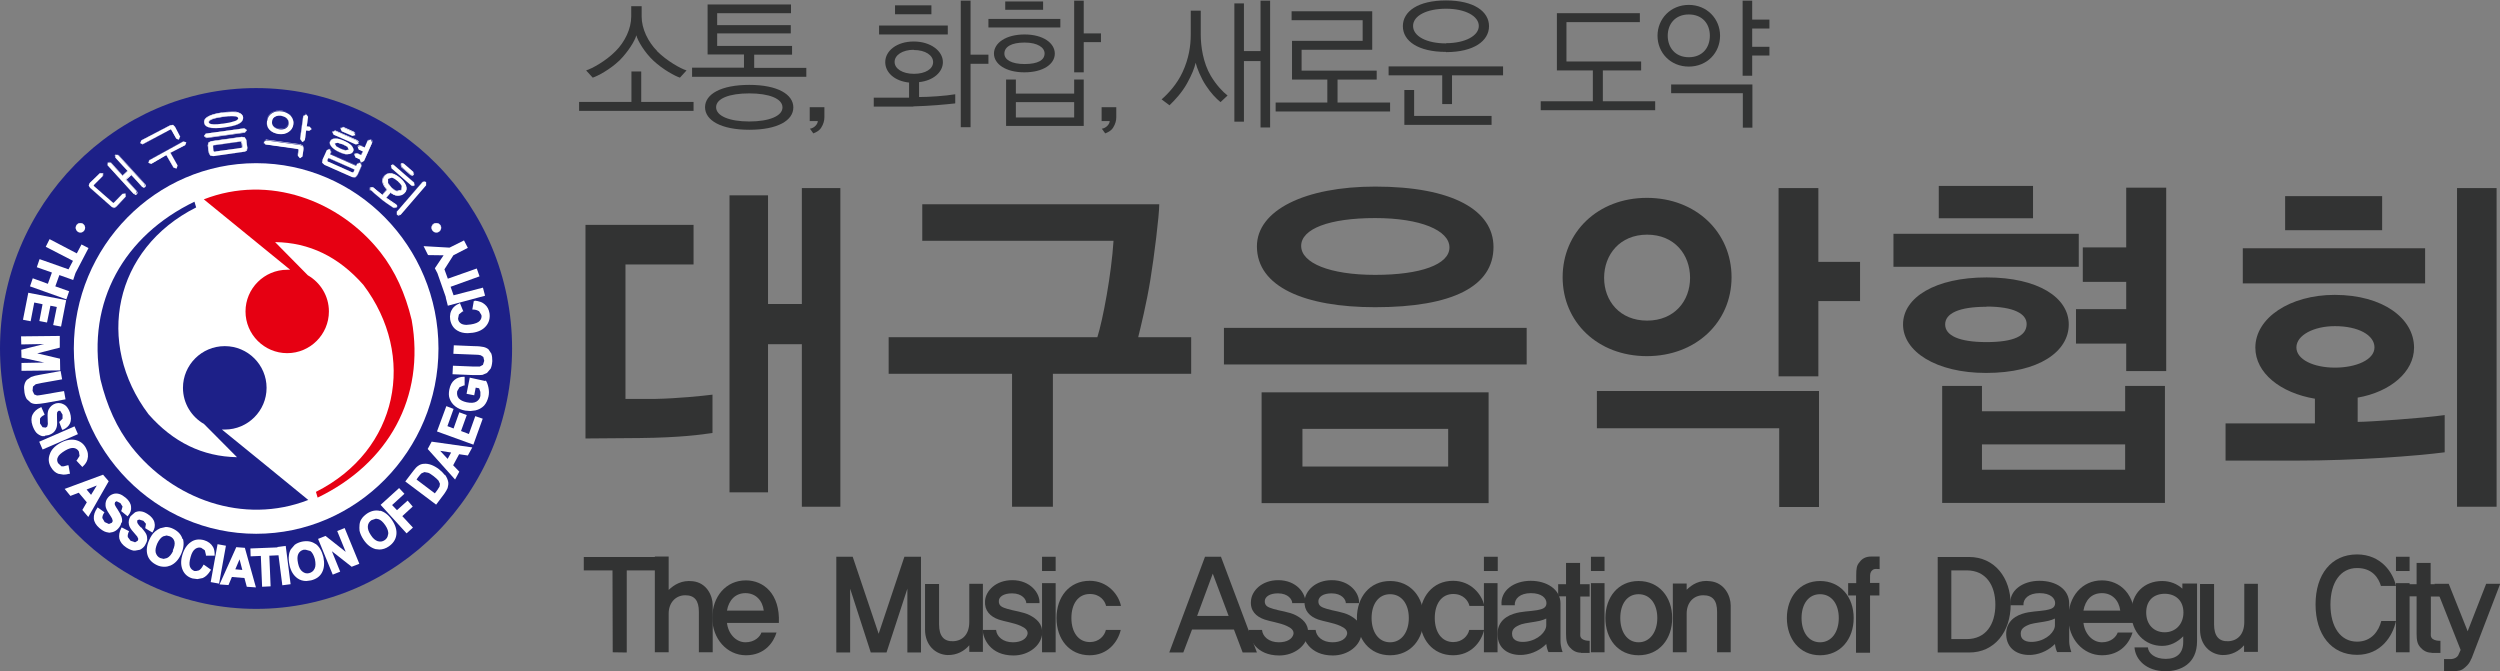 <?xml version="1.0" encoding="UTF-8"?><svg xmlns="http://www.w3.org/2000/svg" viewBox="0 0 117.51 31.55"><rect x="0" y="0" width="117.51" height="31.55" fill="#808080" stroke="none"/><defs><style>.d{fill:#fff;}.e{fill:#323333;}.f{fill:#e60012;}.g{fill:#1d2088;}</style></defs><g id="a"/><g id="b"><g id="c"><path class="g" d="M12.04,4.14c6.63,0,12.03,5.5,12.03,12.24s-5.41,12.24-12.03,12.24S0,23.12,0,16.38,5.41,4.14,12.04,4.14"/><path class="d" d="M8.62,6.65l-1.6,.88-.04,.13,.14,.04,.7-.41,.34,.59,.14,.04,.05-.14-.34-.6,.7-.36,.05-.13-.13-.04Zm-.14-.21l-.25-.48-.09-.09-.14,.02-1.36,.71-.05,.13,.13,.04,1.25-.66,.06-.03,.03,.04,.22,.39,.13,.06,.05-.14"/><path class="d" d="M11.49,7.13l.1-.06,.03-.13-.05-.38-.06-.1-.14-.02-1.43,.2-.13,.06-.03,.13,.05,.36,.06,.12,.14,.03,1.46-.21Zm-1.37,0h-.06l-.03-.06-.02-.18v-.05l.06-.02,1.22-.17h.06l.02,.05,.03,.17v.05l-.06,.03-1.2,.17Zm1.36-1.1l-1.81,.25-.08,.11,.12,.08,1.8-.25,.09-.11-.12-.08m-1.07-.73c-.27,.04-.48,.1-.62,.18-.15,.08-.21,.18-.19,.3,.02,.13,.13,.2,.33,.23,.16,.02,.37,.02,.63-.02,.29-.04,.51-.1,.65-.17,.16-.08,.23-.19,.22-.31-.02-.12-.12-.2-.32-.23-.16-.02-.4-.02-.7,.03m.79,.24c0,.06-.05,.11-.19,.15-.11,.04-.29,.08-.51,.11-.21,.03-.37,.04-.48,.03-.13,0-.2-.04-.21-.1,0-.05,.05-.1,.17-.15,.11-.04,.26-.07,.46-.1,.22-.03,.39-.04,.52-.03,.15,0,.22,.04,.23,.09"/><path class="d" d="M14.26,5.45l-.15,1.09,.1,.13,.12-.09,.06-.45,.14,.02,.12-.08-.09-.11-.14-.02,.06-.45-.09-.12-.13,.09m-.04,1.88l.05-.35-.03-.11-.13-.06-1.6-.22-.12,.08,.09,.11,1.48,.21,.07,.02v.06l-.03,.24,.1,.12,.13-.09m-1.68-1.67c-.02,.16,.01,.3,.11,.41,.1,.11,.24,.18,.43,.21,.17,.02,.32,0,.45-.08,.14-.08,.22-.2,.25-.36,.02-.16-.02-.29-.12-.41-.1-.11-.24-.18-.4-.21-.2-.03-.36,0-.48,.08-.13,.08-.21,.2-.23,.36m.67-.23c.11,.02,.2,.06,.26,.12,.07,.07,.09,.15,.08,.25-.01,.1-.06,.17-.15,.22-.08,.04-.18,.06-.29,.04-.11-.02-.2-.06-.26-.12-.07-.07-.1-.16-.08-.26,.01-.1,.06-.17,.15-.22,.08-.04,.18-.06,.29-.04"/><path class="d" d="M16.98,7.29l-.19-.08-.14,.05,.06,.13,.19,.09h0l.06,.14,.15-.05,.38-.86-.06-.15-.15,.05-.14,.32-.19-.08-.14,.05,.05,.13,.2,.09-.09,.19Zm-1.42-.14l-.06-.14-.14,.05-.2,.44-.02,.15,.11,.1,1.31,.58h.14l.1-.11,.19-.43-.06-.14-.15,.05-.04,.1-1.23-.55,.05-.11Zm1.16-.36l.14-.04-.06-.13-1.05-.47-.13,.05,.06,.13,1.04,.46Zm-.16-.4l.14-.04-.06-.13-.51-.23-.13,.05,.06,.13,.5,.22Zm-1.13,1.22l-.04-.04v-.06l.05-.09,1.23,.55-.04,.1-.03,.03h-.05l-1.11-.5Zm.09-.97c-.04,.09-.01,.18,.08,.28,.08,.08,.19,.16,.34,.22,.15,.07,.28,.11,.39,.11,.14,0,.22-.04,.27-.13,.04-.09,0-.19-.09-.29-.08-.08-.2-.15-.36-.22-.14-.07-.27-.1-.37-.1-.12,0-.21,.04-.25,.13m.56,.13c.1,.05,.18,.09,.23,.12l.07,.14-.15,.04c-.06-.01-.14-.04-.23-.08l-.2-.11-.08-.13,.14-.04,.22,.07"/><path class="d" d="M17.97,9.17l-.44-.37h-.12l.02,.14s.06,.04,.16,.14c.14,.12,.27,.23,.38,.32,.12,.09,.24,.18,.38,.27,.1,.07,.16,.1,.16,.1l.13-.03-.03-.11c-.07-.04-.17-.12-.31-.21-.1-.08-.16-.11-.16-.11l.22-.26c.12,.09,.22,.14,.33,.15,.13,.01,.24-.03,.33-.13,.08-.09,.1-.2,.05-.33-.04-.12-.13-.24-.27-.36-.14-.12-.27-.2-.4-.22-.13-.03-.24,0-.32,.1-.08,.1-.11,.21-.07,.34,.03,.1,.09,.21,.19,.31l-.23,.26Zm1.37-.45h.14l-.02-.14-.94-.82h-.14l.02,.15,.93,.81Zm-.03-.5h.14l-.02-.14-.45-.39h-.13l.02,.14,.44,.39Zm.55,.34l-1.2,1.38v.16h.17l1.2-1.39v-.16h-.17m-1.18-.05c.1,.09,.17,.17,.2,.24l-.02,.2-.2,.05c-.07-.02-.15-.07-.25-.16l-.17-.21v-.21l.18-.06c.07,.02,.16,.07,.26,.16"/><path class="d" d="M18.37,8.34l-.13,.06v.2l.16,.21c.1,.08,.18,.14,.25,.16l.2-.05,.02-.2c-.03-.07-.1-.15-.2-.23-.1-.09-.19-.14-.26-.15h-.04Zm.35,.65h-.08c-.07-.03-.15-.09-.25-.17l-.17-.22,.02-.21,.17-.06c.07,.02,.16,.07,.26,.16,.1,.09,.17,.17,.2,.24l-.02,.21-.13,.06Z"/><path class="d" d="M19.93,8.52l-.08,.04-1.2,1.38v.15h.17l1.2-1.39v-.15l-.08-.03Zm-1.19,1.62l-.08-.04v-.17l1.19-1.38h.16v.16l-1.18,1.38-.09,.05Z"/><path class="d" d="M18.9,7.66l-.06,.03,.02,.14,.44,.38h.14l.02-.06-.04-.07-.45-.39-.06-.03Zm.47,.6h0l-.08-.03-.44-.38-.02-.15h.14l.45,.39,.05,.08-.03,.06-.07,.04Z"/><path class="d" d="M18.45,7.73l-.07,.04-.03,.06,.04,.07,.93,.81h.14l.03-.07-.04-.07-.94-.82-.06-.03Zm.96,1.02l-.08-.03-.93-.81-.05-.08,.03-.07h.14l.94,.81,.04,.08-.03,.07-.07,.04Z"/><path class="d" d="M17.42,8.94s.03,.02,.16,.14c.14,.12,.27,.22,.38,.32,.12,.09,.25,.18,.38,.27,.1,.07,.15,.1,.15,.1h.06l.07-.03v-.06l-.03-.04-.16-.11-.15-.1c-.11-.08-.15-.11-.16-.11h0l.22-.27h0c.11,.09,.22,.14,.33,.15h.04c.11,0,.2-.04,.28-.13,.08-.09,.09-.2,.05-.33-.05-.12-.14-.24-.28-.36-.14-.12-.27-.19-.39-.22-.13-.02-.24,0-.32,.1-.08,.1-.11,.21-.07,.34,.03,.1,.09,.2,.19,.31h0l-.23,.27h0l-.44-.37h-.12v.14Zm1.15,.84h-.06s-.05-.05-.16-.11c-.13-.09-.26-.18-.38-.27-.11-.09-.24-.2-.38-.32l-.16-.13h0l-.02-.14h.13l.44,.35,.22-.26c-.1-.1-.16-.21-.19-.31-.04-.13-.02-.25,.07-.35,.08-.09,.19-.13,.33-.1,.12,.03,.26,.1,.4,.22,.14,.12,.23,.24,.28,.36,.05,.13,.03,.24-.05,.33-.09,.1-.2,.15-.33,.14-.1-.01-.21-.06-.33-.15l-.22,.25s.05,.03,.16,.11l.15,.1,.16,.11,.04,.05v.07l-.09,.05Z"/><path class="d" d="M15.82,6.7l-.09,.04,.08,.13,.2,.11,.23,.08,.15-.03-.07-.13s-.12-.07-.23-.12l-.22-.07h-.05Zm.48,.37h-.07l-.23-.09-.2-.11-.08-.14,.14-.04,.22,.07c.11,.05,.18,.09,.23,.12l.08,.14-.09,.05Z"/><path class="d" d="M15.75,6.52c-.11,0-.19,.04-.23,.13-.04,.09-.01,.18,.07,.27,.08,.09,.19,.16,.34,.22,.15,.07,.29,.1,.39,.11h.02c.12,0,.2-.04,.24-.13,.04-.09,.01-.18-.09-.28-.08-.07-.2-.15-.36-.22-.15-.07-.27-.1-.37-.1h-.02Zm.6,.74h-.02c-.11,0-.24-.04-.4-.11-.14-.06-.26-.14-.34-.23-.09-.1-.12-.19-.08-.28,.04-.09,.12-.13,.23-.13h.02c.1,0,.23,.04,.38,.1,.16,.07,.28,.14,.36,.22,.1,.1,.14,.2,.09,.29-.04,.09-.12,.13-.25,.13"/><path class="d" d="M15.44,7.43l-.04,.09v.05l.03,.04,1.11,.49h.05l.03-.03,.04-.1-1.23-.54Zm1.14,.68h-.04l-1.11-.5-.04-.04v-.06l.05-.09h0l1.24,.55h0l-.05,.1-.04,.04h-.01Z"/><path class="d" d="M16.08,5.98l-.07,.06,.06,.13,.5,.22,.13-.04v-.07l-.05-.05-.51-.23h-.05Zm.54,.41h-.06l-.5-.24-.06-.14,.13-.05,.51,.23,.06,.06v.08l-.09,.06Z"/><path class="d" d="M15.71,6.14l-.08,.06v.07l.06,.06,1.04,.46,.13-.04v-.07l-.06-.06-1.04-.46h-.05Zm1.07,.65h-.06l-1.03-.47-.07-.06v-.08l.14-.05,1.04,.46,.07,.06v.08l-.09,.06Z"/><path class="d" d="M15.44,7l-.08,.06-.19,.44-.02,.14,.11,.1,1.31,.58h.14l.1-.11,.19-.43-.06-.14h-.06l-.08,.05-.04,.1h0l-1.24-.55h0l.05-.11-.06-.13h-.06Zm1.22,1.34l-.08-.02-1.31-.58-.12-.1,.02-.15,.2-.44,.15-.05,.06,.14-.05,.1,1.23,.54,.04-.1,.15-.05,.06,.15-.19,.43-.1,.12h-.06Z"/><path class="d" d="M16.9,7.47l.06,.13,.14-.05,.38-.86v-.09l-.06-.06-.14,.05-.14,.32h0l-.19-.09h-.06l-.08,.04,.05,.13,.2,.09h0l-.09,.2h0l-.19-.09-.13,.04,.05,.13,.19,.08h0Zm.12,.17l-.06-.02-.06-.14-.19-.08-.06-.14,.14-.05,.19,.08,.08-.19-.19-.08-.06-.14,.14-.05,.19,.08,.14-.31,.15-.06,.07,.06v.09l-.39,.86-.09,.07Z"/><path class="d" d="M13.12,5.42l-.2,.05c-.08,.04-.13,.12-.15,.21-.01,.1,.01,.19,.08,.25,.06,.06,.14,.1,.26,.12h.08l.21-.04c.09-.05,.14-.12,.15-.21,.01-.1-.01-.18-.08-.25-.06-.07-.15-.11-.26-.12h-.09Zm.07,.64h-.08c-.11-.02-.2-.06-.26-.12-.07-.07-.1-.16-.08-.26,.01-.1,.06-.17,.15-.22,.08-.04,.18-.06,.29-.04,.11,.01,.2,.06,.27,.12,.07,.07,.09,.15,.08,.25-.01,.1-.06,.17-.15,.22l-.21,.05Z"/><path class="d" d="M13.11,5.21c-.13,0-.25,.03-.34,.09-.13,.08-.2,.2-.23,.36-.02,.16,.02,.29,.11,.4,.1,.11,.24,.18,.42,.2,.17,.02,.32,0,.45-.08,.14-.08,.22-.2,.25-.36,.02-.15-.02-.29-.12-.41-.1-.11-.24-.18-.4-.2h-.14Zm.09,1.07h-.12c-.19-.03-.33-.1-.43-.21-.1-.11-.13-.25-.11-.41,.02-.17,.1-.29,.23-.37,.1-.06,.21-.09,.34-.09h.14c.17,.03,.3,.1,.4,.22,.11,.12,.15,.26,.13,.41-.02,.16-.11,.28-.25,.37-.1,.06-.21,.09-.34,.09"/><path class="d" d="M12.48,6.58l-.09,.08v.07l.09,.03,1.48,.2,.07,.02v.06l-.03,.24,.1,.11,.12-.09,.05-.35-.03-.11-.12-.06-1.6-.22h-.02Zm1.64,.83h-.03l-.1-.12,.03-.24v-.05l-.07-.02-1.48-.2-.08-.04v-.08l.11-.08,1.6,.22,.13,.06,.03,.11-.05,.35-.1,.1Z"/><path class="d" d="M14.35,5.36l-.09,.09-.15,1.09,.09,.12,.12-.09,.06-.45,.14,.02h.03l.08-.08-.08-.11-.14-.02h0l.06-.46-.09-.12h-.03Zm-.12,1.31h-.03l-.1-.14,.15-1.09,.13-.09,.1,.12-.06,.45,.13,.02,.09,.12-.09,.09h-.03l-.13-.02-.06,.45-.1,.1Z"/><path class="d" d="M10.89,5.46c-.12,0-.25,.01-.43,.04-.2,.03-.35,.06-.46,.1-.12,.04-.18,.09-.17,.14,0,.06,.08,.09,.2,.1h.08c.1,0,.24,0,.41-.03,.22-.03,.39-.07,.51-.11,.13-.04,.19-.09,.18-.15,0-.05-.08-.08-.23-.09h-.09Zm-.78,.38h-.08c-.13-.01-.2-.05-.21-.11,0-.06,.05-.11,.17-.15,.11-.04,.27-.07,.46-.1,.17-.02,.31-.03,.43-.03h.09c.15,.01,.23,.04,.23,.1,0,.06-.05,.11-.19,.16-.12,.04-.29,.07-.51,.1-.17,.02-.31,.04-.41,.04"/><path class="d" d="M10.89,5.27c-.13,0-.29,.01-.48,.04-.27,.04-.48,.1-.62,.18-.14,.08-.21,.18-.19,.29,.02,.12,.13,.2,.33,.23h.21c.12,.01,.26,0,.42-.02,.29-.04,.51-.09,.65-.16,.16-.08,.23-.18,.21-.31-.02-.12-.12-.2-.32-.23h-.22Zm-.75,.75h-.21c-.21-.04-.32-.12-.34-.25-.02-.12,.05-.22,.19-.3,.14-.08,.35-.14,.62-.18,.19-.03,.35-.04,.48-.04h.22c.2,.05,.31,.13,.32,.25,.02,.13-.05,.23-.22,.32-.14,.07-.36,.13-.65,.17-.16,.02-.3,.03-.42,.03"/><path class="d" d="M11.51,6.04h-.02l-1.81,.25-.07,.03v.07l.08,.08h.02l1.79-.25,.09-.11-.09-.08Zm-1.82,.45l-.1-.09,.02-.08,.07-.04,1.81-.25h.02l.1,.09-.1,.12-1.79,.25h-.03Z"/><path class="d" d="M11.31,6.66h-.02l-1.22,.17-.05,.02v.05l.02,.17,.02,.05h.06l1.2-.16,.05-.02v-.05l-.02-.17-.02-.05h-.03Zm-1.2,.47h-.05l-.03-.07-.02-.17v-.05l.07-.02,1.22-.17h.06l.02,.06,.02,.17v.05l-.06,.03-1.2,.17h-.01Z"/><path class="d" d="M11.42,6.45h-.04l-1.43,.2-.13,.05-.03,.13,.05,.36,.06,.11,.14,.03,1.47-.2,.1-.05,.02-.12-.05-.38-.06-.1-.09-.02Zm-1.43,.89l-.11-.03-.07-.12-.05-.36,.04-.14,.13-.06,1.43-.2,.14,.02,.06,.11,.05,.38-.03,.13-.11,.06-1.46,.2h-.04Z"/><path class="d" d="M8.11,5.86l-.1,.03-1.36,.71-.04,.12,.13,.04,1.25-.65,.06-.03h0l.04,.04,.22,.39,.08,.07h.05l.05-.15-.25-.48-.09-.09h-.04Zm-1.43,.92l-.08-.06,.05-.13,1.36-.71,.14-.02,.09,.09,.25,.48-.05,.15h-.05l-.09-.06-.22-.39-.03-.04-.06,.02-1.25,.66-.06,.02Z"/><path class="d" d="M7.82,7.27l.34,.6,.08,.06,.06-.02,.05-.14-.34-.6h0l.7-.37,.04-.12-.13-.04-1.6,.88-.04,.12,.13,.03,.7-.41Zm.42,.66h0l-.09-.06-.34-.59-.7,.41-.14-.04,.04-.13,1.6-.88,.14,.04-.05,.14-.69,.36,.34,.59-.05,.15-.06,.02Z"/><polygon class="d" points="5.91 9.24 5.9 9.09 5.76 9.11 5.38 9.5 5.33 9.54 5.28 9.5 4.4 8.73 4.43 8.68 4.83 8.28 4.84 8.14 4.7 8.14 4.22 8.6 4.17 8.71 4.17 8.72 4.21 8.8 4.23 8.81 4.24 8.83 5.27 9.74 5.37 9.76 5.37 9.77 5.4 9.74 5.41 9.74 5.47 9.7 5.91 9.24"/><path class="d" d="M4.18,8.71h0l.03,.08,.02,.02h0v.02l1.04,.91,.09,.02h.02l.02-.02h.02l.05-.04,.44-.47v-.14l-.14,.02-.38,.39-.05,.03h0l-.05-.04-.88-.77h0l.03-.05,.41-.4,.04-.08-.03-.06h-.14l-.47,.46-.05,.11Zm1.16,1.06l-.06-.03-1.04-.91h0v-.02h-.02l-.04-.1h0l.05-.12,.47-.46h.15l.03,.06-.04,.09-.41,.4-.02,.04,.88,.77,.05,.04,.04-.03,.38-.39,.15-.02v.15l-.43,.47-.05,.04h-.02v.02h-.04l-.03,.02Z"/><polygon class="d" points="6.8 8.66 5.55 7.29 5.42 7.28 5.42 7.41 6 8.04 5.76 8.26 5.2 7.65 5.07 7.64 5.06 7.77 6.28 9.11 6.41 9.11 6.41 8.98 5.91 8.43 6.16 8.21 6.67 8.77 6.8 8.79 6.8 8.66"/><path class="d" d="M5.13,7.62l-.06,.02-.03,.05,.03,.07,1.22,1.34h.12l.03-.05-.03-.07-.5-.56h0l.25-.23h0l.51,.56h.12l.03-.04-.03-.07-1.25-1.37h-.12l-.03,.05,.03,.07,.58,.63h0l-.25,.23h0l-.56-.61-.07-.04Zm1.22,1.53l-.07-.04-1.22-1.34-.03-.08,.04-.06h.14l.56,.62,.24-.21-.58-.63-.03-.07,.04-.06h.13l1.26,1.38,.03,.08-.04,.06-.06,.03-.07-.04-.51-.56-.23,.21,.49,.55,.03,.08-.04,.07-.06,.03Z"/><path class="d" d="M3.78,10.49c.12,0,.22,.1,.22,.22s-.1,.22-.22,.22-.22-.1-.22-.22,.1-.22,.22-.22"/><path class="d" d="M3.78,10.5c-.11,0-.21,.09-.21,.21s.09,.21,.21,.21,.21-.09,.21-.21-.09-.21-.21-.21m0,.43c-.12,0-.22-.1-.22-.23s.1-.22,.22-.22,.22,.1,.22,.22-.1,.23-.22,.23"/><path class="d" d="M20.51,10.49c.12,0,.22,.1,.22,.22s-.1,.22-.22,.22-.22-.1-.22-.22,.1-.22,.22-.22"/><path class="d" d="M20.51,10.5c-.11,0-.21,.09-.21,.21s.09,.21,.21,.21,.21-.09,.21-.21-.09-.21-.21-.21m0,.43c-.12,0-.23-.1-.23-.23s.1-.22,.23-.22,.23,.1,.23,.22-.1,.23-.23,.23"/><path class="d" d="M12.04,7.67c4.72,0,8.57,3.91,8.57,8.71s-3.85,8.71-8.57,8.71S3.47,21.18,3.47,16.38,7.32,7.67,12.04,7.67"/><polygon class="d" points="3.25 13.69 2.6 13.46 2.79 12.93 3.44 13.16 3.55 12.83 4.16 11.66 3.83 11.49 3.61 11.91 2.33 11.24 2.15 11.6 3.43 12.26 3.22 12.66 1.86 12.18 1.73 12.56 2.44 12.81 2.25 13.34 1.54 13.08 1.41 13.46 3.12 14.07 3.25 13.69"/><polygon class="d" points="1.61 14.22 2 14.3 1.85 15.09 2.21 15.16 2.37 14.37 2.67 14.43 2.5 15.28 2.87 15.35 3.11 14.11 1.33 13.76 1.08 15.03 1.44 15.1 1.61 14.22"/><polygon class="d" points="2.82 16.86 1.75 16.61 2.81 16.34 2.81 15.79 .99 15.81 1 16.19 2.07 16.17 1 16.44 1.01 16.81 2.08 17.04 1.01 17.06 1.01 17.43 2.83 17.41 2.82 16.86"/><path class="d" d="M1.71,18.99c.09,0,.24-.02,.43-.05l.94-.17-.07-.39-.98,.17c-.13,.02-.23,.04-.29,.04l-.13-.05-.08-.17,.02-.2,.13-.11s.13-.03,.28-.06l.96-.17-.07-.39-.95,.17c-.19,.03-.34,.07-.44,.11l-.19,.13c-.06,.06-.1,.14-.12,.23-.03,.09-.02,.21,0,.37,.02,.13,.06,.23,.11,.31l.19,.17c.07,.04,.16,.06,.25,.06h.02Z"/><path class="d" d="M2.11,20.48l.18-.03c.11-.04,.2-.09,.26-.16,.06-.07,.1-.15,.12-.24,.02-.09,.02-.21,.01-.38-.01-.19,0-.27,.01-.3l.06-.06h.08l.11,.18v.19l-.13,.13-.03,.02,.14,.37h.04c.16-.07,.27-.17,.33-.3,.06-.13,.06-.3,0-.5-.04-.12-.1-.22-.16-.29-.07-.08-.16-.12-.25-.15-.09-.02-.19-.02-.28,.01-.14,.05-.24,.14-.31,.27-.05,.09-.06,.23-.05,.42,0,.14,.01,.23,.01,.27l-.03,.12-.07,.05-.15-.02-.12-.18v-.22c.03-.06,.09-.12,.19-.17l.03-.02-.16-.36-.03,.02c-.19,.08-.31,.2-.38,.34-.07,.14-.07,.32,0,.52,.05,.14,.11,.25,.18,.33,.08,.08,.17,.13,.27,.16h.13Z"/><rect class="d" x="1.85" y="20.38" width="1.81" height=".4" transform="translate(-7.98 2.81) rotate(-23.5)"/><path class="d" d="M3.29,22.27l-.07-.4h-.04l-.19,.05h-.1l-.16-.15c-.05-.09-.06-.19-.01-.28,.04-.1,.16-.2,.34-.31,.17-.1,.31-.14,.42-.12,.1,.02,.18,.07,.23,.17l.03,.2-.12,.19-.03,.03,.28,.3,.03-.03c.11-.1,.18-.21,.21-.32,.05-.18,.03-.36-.07-.54-.11-.21-.28-.33-.5-.38-.21-.04-.46,0-.72,.15-.25,.14-.41,.31-.48,.52-.08,.21-.06,.41,.05,.6,.09,.16,.21,.27,.35,.32l.24,.04c.08,0,.17-.01,.27-.04h.03Z"/><path class="d" d="M4.55,22.82l-.27,.44-.21-.25,.48-.19Zm.3-.51l-1.81,.67,.27,.33,.39-.15,.38,.45-.21,.36,.28,.33,.96-1.68-.26-.3Z"/><path class="d" d="M5.73,24.56c.02-.09,.01-.18-.02-.27-.03-.09-.09-.2-.18-.34-.11-.16-.14-.23-.14-.27l.02-.08,.07-.04h0l.18,.09,.1,.16-.05,.18-.02,.03,.31,.25,.02-.03c.11-.13,.16-.27,.14-.42-.01-.15-.1-.3-.26-.43-.1-.08-.19-.14-.29-.17-.1-.03-.2-.03-.29,0-.09,.03-.17,.08-.23,.15-.1,.11-.14,.24-.13,.39,0,.1,.06,.23,.17,.39,.08,.12,.12,.19,.14,.23l.03,.11-.04,.08-.14,.06-.2-.09-.11-.19c0-.07,.02-.15,.08-.24l.02-.03-.32-.23-.02,.03c-.12,.17-.17,.33-.16,.49,.01,.16,.1,.31,.26,.45,.11,.09,.21,.16,.32,.19l.15,.03,.16-.03c.1-.03,.19-.09,.26-.17,.08-.09,.13-.18,.14-.27"/><path class="d" d="M6.62,24.79c-.13-.14-.17-.21-.17-.25v-.08l.09-.04,.2,.06,.12,.14-.03,.18v.03l.33,.2,.02-.03c.09-.14,.12-.29,.08-.44-.03-.14-.14-.28-.31-.39-.11-.07-.21-.12-.31-.13-.1-.02-.2,0-.29,.04l-.21,.18c-.08,.12-.11,.26-.08,.4,.02,.1,.09,.22,.22,.36,.09,.1,.15,.17,.17,.2l.05,.11-.02,.08-.13,.08-.21-.07-.13-.17c-.02-.07,0-.15,.04-.25l.02-.03-.35-.18-.02,.03c-.09,.18-.12,.35-.09,.5,.04,.15,.14,.29,.32,.41,.12,.08,.24,.13,.34,.15h.09l.22-.04c.1-.05,.18-.12,.23-.2,.06-.1,.1-.19,.11-.28,0-.09-.01-.18-.05-.26-.04-.08-.12-.18-.23-.31"/><path class="d" d="M8.14,25.89c-.08,.17-.18,.29-.29,.34l-.16,.04-.16-.04c-.11-.05-.17-.13-.21-.25-.03-.12,0-.26,.07-.43,.08-.17,.18-.29,.28-.34l.16-.04,.16,.04c.11,.05,.18,.13,.21,.24,.03,.11,0,.26-.08,.43m.46-.54c-.06-.21-.21-.37-.43-.48-.12-.06-.24-.09-.36-.09h0l-.26,.06c-.09,.04-.17,.09-.25,.16-.1,.09-.19,.22-.26,.38-.12,.26-.15,.5-.09,.71,.06,.21,.21,.37,.44,.48,.12,.06,.24,.08,.36,.08,.1,0,.19-.02,.29-.06,.2-.09,.37-.26,.49-.53,.12-.26,.15-.51,.09-.72"/><path class="d" d="M9.56,26.55l-.02,.04c-.06,.11-.12,.18-.19,.22l-.13,.03h-.08c-.1-.04-.17-.1-.21-.2-.04-.1-.03-.25,.03-.46,.05-.19,.13-.32,.22-.38,.09-.06,.18-.08,.28-.05l.17,.12,.05,.21v.04h.41v-.03c0-.15-.02-.28-.07-.37-.09-.16-.23-.27-.43-.33-.23-.06-.44-.04-.62,.09-.18,.12-.32,.33-.4,.61-.08,.27-.07,.51,.02,.71,.09,.2,.25,.33,.46,.39l.23,.03,.25-.05c.14-.06,.26-.18,.37-.36l.02-.03-.34-.24Z"/><rect class="d" x="9.35" y="26.31" width="1.81" height=".4" transform="translate(-17.65 31.88) rotate(-79.75)"/><path class="d" d="M11.39,26.79l-.33-.03,.2-.47,.13,.5Zm-.28-1.08l-.79,1.76,.42,.03,.16-.38,.59,.05,.11,.41,.43,.03-.52-1.86-.39-.03Z"/><polygon class="d" points="13.04 25.71 13.04 25.73 11.77 25.78 11.78 26.15 12.26 26.13 12.32 27.58 12.72 27.56 12.66 26.12 13.09 26.1 13.27 27.51 13.66 27.46 13.43 25.66 13.04 25.71"/><path class="d" d="M14.78,26.74c-.05,.11-.14,.17-.25,.2-.12,.03-.22,0-.31-.07-.1-.07-.17-.2-.21-.39-.04-.19-.04-.33,.01-.44,.05-.1,.13-.17,.25-.2h.1l.22,.06c.09,.07,.16,.2,.21,.38,.04,.19,.04,.34-.01,.44m.04-1.15c-.18-.13-.4-.16-.64-.11-.13,.03-.25,.08-.34,.15l-.18,.21c-.05,.09-.08,.18-.09,.28-.02,.13-.01,.29,.03,.47,.06,.28,.19,.48,.37,.61,.12,.09,.27,.13,.42,.13l.22-.03c.24-.06,.42-.18,.52-.38,.1-.19,.12-.43,.06-.72-.07-.28-.19-.49-.37-.62"/><polygon class="d" points="15.85 24.96 16.25 25.94 15.3 25.19 14.95 25.33 15.64 27.01 15.99 26.87 15.6 25.91 16.53 26.64 16.89 26.5 16.2 24.82 15.85 24.96"/><path class="d" d="M18.24,25.12c-.01,.12-.07,.21-.16,.27-.1,.07-.2,.08-.32,.05-.12-.04-.23-.13-.33-.29-.11-.16-.15-.3-.14-.42,.01-.12,.07-.21,.17-.28l.21-.07,.11,.02c.11,.03,.22,.13,.33,.29,.11,.16,.15,.3,.14,.42m-.37-1.09c-.22-.06-.43-.01-.63,.12-.11,.08-.2,.16-.26,.26-.05,.07-.08,.16-.09,.26-.01,.1-.01,.2,0,.29,.03,.13,.09,.27,.19,.42,.16,.24,.35,.38,.56,.44l.18,.02c.15,0,.31-.05,.45-.15,.2-.14,.32-.32,.35-.54,.03-.22-.04-.45-.2-.69-.16-.24-.35-.39-.57-.45"/><polygon class="d" points="19.4 23.81 19.16 23.53 18.66 23.98 18.43 23.74 19.01 23.21 18.76 22.94 17.89 23.73 19.11 25.07 19.41 24.8 18.91 24.26 19.4 23.81"/><path class="d" d="M19.58,22.54l.06-.09c.08-.1,.13-.17,.17-.2l.14-.06,.17,.03c.07,.02,.15,.08,.26,.16,.1,.08,.18,.15,.23,.21l.07,.15-.02,.13-.1,.16-.12,.16-.86-.65Zm1.33-.21c-.07-.09-.16-.18-.27-.27-.13-.1-.26-.17-.37-.21-.11-.04-.23-.06-.33-.05-.11,0-.21,.04-.29,.1-.06,.04-.14,.12-.22,.23l-.38,.5,1.45,1.09,.39-.52c.07-.1,.12-.19,.15-.26,.03-.1,.04-.2,.03-.28-.02-.11-.07-.23-.15-.34"/><path class="d" d="M21.2,21.28l-.16,.29-.35-.38,.51,.08Zm-1.1-.18l1.29,1.44,.2-.37-.29-.3,.28-.52,.41,.06,.21-.38-1.91-.27-.19,.35Z"/><polygon class="d" points="22.04 20.4 21.67 20.26 21.94 19.51 21.59 19.38 21.32 20.14 21.03 20.03 21.32 19.22 20.98 19.09 20.54 20.28 22.25 20.9 22.69 19.68 22.34 19.56 22.04 20.4"/><path class="d" d="M22.81,17.91h0l-.73-.16-.15,.76,.36,.07,.07-.36,.16,.03,.06,.17v.19c-.02,.12-.09,.21-.19,.27s-.26,.07-.45,.03c-.18-.04-.3-.1-.38-.19-.07-.09-.09-.2-.07-.33l.11-.19,.2-.08h.04v-.41h-.04c-.17,0-.32,.05-.44,.15-.12,.1-.2,.25-.24,.45-.03,.16-.03,.3,.01,.41,.05,.15,.14,.28,.27,.38,.13,.1,.29,.17,.47,.2l.24,.02,.24-.03c.16-.04,.29-.11,.4-.22,.1-.11,.17-.26,.21-.43,.03-.13,.03-.27,0-.42-.03-.14-.07-.26-.13-.34"/><path class="d" d="M23.1,16.63l-.14-.21c-.06-.05-.14-.09-.23-.11-.09-.02-.24-.04-.45-.04l-.95-.04-.02,.4,1,.04c.13,0,.23,.01,.29,.03l.12,.08,.04,.18-.06,.19-.15,.08s-.14,0-.28,0l-.98-.04-.02,.4,.96,.04h.16c.12,0,.22,0,.29-.01l.21-.09,.17-.2c.04-.08,.07-.2,.08-.36,0-.13-.01-.24-.04-.33"/><path class="d" d="M22.31,14.15h-.04l-.07,.4h.04c.12,0,.21,.04,.28,.08l.11,.18c.02,.1-.01,.19-.08,.27-.07,.08-.22,.14-.42,.17l-.2,.02c-.1,0-.18-.02-.24-.05-.09-.05-.15-.13-.16-.24l.04-.2,.17-.14h.04l-.16-.39-.04,.02c-.14,.06-.24,.14-.3,.22-.11,.15-.15,.33-.12,.53,.04,.23,.15,.41,.34,.52,.13,.08,.29,.12,.48,.12l.24-.02c.28-.04,.49-.15,.63-.32,.14-.17,.19-.37,.16-.59-.03-.18-.1-.32-.22-.42-.11-.1-.27-.16-.48-.18"/><polygon class="d" points="20.85 12 20.44 12.61 20.56 12.84 20.96 13.98 20.95 13.98 21.05 14.37 22.8 13.9 22.7 13.52 21.32 13.88 21.18 13.48 22.54 12.99 22.41 12.62 21.05 13.1 20.89 12.66 21.31 12 21.99 11.65 21.81 11.3 21.13 11.64 19.91 11.57 20.12 11.99 20.85 12"/><path class="g" d="M10.57,16.27c1.08,0,1.96,.88,1.96,1.96s-.88,1.96-1.96,1.96h-.14c1.35,1.1,2.71,2.2,4.06,3.31-3.05,1.19-6.38-.04-8.31-2.5-.68-.87-1.16-1.92-1.46-3.17-.65-3.65,1.11-6.75,4.42-8.35,.03,.09,.05,.18,.08,.27-3.88,1.95-4.75,6.39-2.24,9.72,1.16,1.32,2.54,1.99,4.16,2.02-.52-.52-1.03-1.04-1.55-1.56-.59-.34-.99-.97-.99-1.7,0-1.08,.88-1.96,1.96-1.96"/><path class="f" d="M13.5,16.6c-1.08,0-1.96-.88-1.96-1.96s.88-1.96,1.96-1.96h.14c-1.35-1.1-2.71-2.21-4.06-3.31,3.05-1.19,6.38,.04,8.31,2.5,.68,.87,1.16,1.92,1.46,3.17,.65,3.65-1.1,6.75-4.42,8.35-.03-.09-.05-.18-.08-.27,3.88-1.95,4.75-6.39,2.23-9.73-1.16-1.32-2.54-1.99-4.15-2.01,.51,.52,1.03,1.04,1.54,1.56,.59,.34,.99,.97,.99,1.7,0,1.08-.88,1.96-1.96,1.96"/><path class="e" d="M30.88,2.4c.47,.47,1.12,.83,1.39,.91l-.31,.34c-.22-.07-.79-.37-1.26-.81-.4-.38-.72-.91-.79-1.18-.07,.27-.4,.79-.79,1.18-.46,.44-1.04,.74-1.26,.81l-.31-.34c.26-.08,.92-.43,1.39-.91,.43-.43,.73-1.05,.73-1.62V.29h.49v.49c0,.57,.3,1.19,.73,1.62m-3.67,2.81v-.42h2.46v-1.43h.46v1.43h2.46v.42h-5.38Z"/><path class="e" d="M35.22,4.39c-.94,0-1.56,.24-1.56,.65s.62,.67,1.56,.67,1.56-.26,1.56-.66c0-.42-.64-.66-1.56-.66m2.07,.66c0,.61-.73,1.05-2.07,1.05s-2.08-.45-2.08-1.06,.74-1.05,2.08-1.05,2.07,.45,2.07,1.06m-4.76-1.45v-.42h2.44v-.62h-1.71V.21h3.92v.41h-3.47v.56h3.46v.39h-3.46v.59h3.52v.41h-1.78v.62h2.45v.42h-5.38Z"/><path class="e" d="M38.75,5.51c0,.15-.04,.32-.15,.49-.1,.16-.25,.22-.37,.27l-.16-.22c.21-.03,.37-.22,.37-.36h-.38v-.65h.69v.47Z"/><path class="e" d="M45.62,2.57h.84v.43h-.84v2.98h-.46V.03h.46V2.57ZM42.07,.25h1.71v.42h-1.71V.25Zm.88,2.09c-.53,0-.9,.25-.9,.57s.37,.56,.91,.56,.9-.23,.9-.55-.36-.57-.91-.57m-1.63-1.15h3.23v.42h-3.23v-.42Zm1.61,3.81h-1.86v-.42h1.66v-.71c-.68-.07-1.12-.47-1.12-.96,0-.53,.54-.97,1.34-.97s1.37,.45,1.37,.97c0,.47-.45,.87-1.12,.94v.7c.46,0,1.23-.05,1.7-.13v.43c-.46,.05-1.18,.12-1.97,.14"/><path class="e" d="M50.94,1.98v1.42h-.45V.03h.45V1.57h.81v.41h-.81Zm-.45,2.82h-2.74v.72h2.74v-.72Zm-3.2,1.12V3.74h.46v.66h2.74v-.66h.45v2.18h-3.65Zm-.04-5.85h1.78V.46h-1.78V.07Zm.91,2.94c.62,0,.94-.18,.94-.5,0-.27-.32-.51-.94-.51s-.95,.2-.95,.52c0,.29,.34,.49,.95,.49m-1.44-.49c0-.5,.56-.9,1.44-.9s1.42,.41,1.42,.9-.54,.88-1.43,.88-1.43-.4-1.43-.88m-.26-1.63h3.38v.4h-3.38v-.4Z"/><path class="e" d="M52.47,5.51c0,.15-.04,.32-.15,.49-.1,.16-.25,.22-.37,.27l-.16-.22c.21-.03,.37-.22,.37-.36h-.38v-.65h.69v.47Z"/><path class="e" d="M59.25,5.99V2.87h-.78v2.85h-.45V.16h.45V2.4h.78V.03h.45V5.99h-.45Zm-1.88-1.19c-.21-.17-.45-.42-.68-.77-.25-.37-.43-.84-.49-1.08-.05,.23-.17,.55-.41,.98-.23,.41-.54,.75-.82,1.02l-.37-.28c.29-.25,.72-.7,.99-1.29,.29-.63,.38-1.22,.38-1.76V.5h.47V1.62c0,.56,.11,1.33,.47,1.94,.26,.44,.58,.77,.79,.93l-.32,.3Z"/><polygon class="e" points="59.96 5.24 59.96 4.82 62.39 4.82 62.39 3.74 60.73 3.74 60.73 1.92 64.05 1.92 64.05 .95 60.71 .95 60.71 .53 64.5 .53 64.5 2.34 61.18 2.34 61.18 3.32 64.71 3.32 64.71 3.74 62.87 3.74 62.87 4.82 65.34 4.82 65.34 5.24 59.96 5.24"/><path class="e" d="M67.97,2.03c.9,0,1.54-.35,1.54-.81s-.63-.81-1.54-.81-1.55,.33-1.55,.81,.63,.82,1.55,.82m-1.96,3.83v-1.64h.46v1.22h3.64v.42h-4.09Zm1.96-3.43c-1.31,0-2.03-.51-2.03-1.21s.72-1.21,2.03-1.21,2.02,.52,2.02,1.21-.71,1.22-2.02,1.22m.28,1.09v1.35h-.46v-1.35h-2.52v-.42h5.38v.42h-2.4Z"/><polygon class="e" points="72.42 5.18 72.42 4.76 74.87 4.76 74.87 3.31 73.18 3.31 73.18 .62 77.08 .62 77.08 1.04 73.63 1.04 73.63 2.89 77.14 2.89 77.14 3.31 75.34 3.31 75.34 4.76 77.8 4.76 77.8 5.18 72.42 5.18"/><path class="e" d="M82.36,2.62v.94h-.45V.03h.45V.92h.81v.42h-.81v.86h.81v.41h-.81Zm-.44,3.37v-1.61h-3.37v-.41h3.82v2.03h-.45Zm-2.54-5.31c-.64,0-.99,.45-.99,1s.35,1.01,.99,1.01,.99-.45,.99-1.01-.35-1-.99-1m0,2.45c-.86,0-1.47-.65-1.47-1.45s.62-1.45,1.47-1.45,1.47,.65,1.47,1.45-.61,1.45-1.47,1.45"/><path class="e" d="M37.69,23.82v-7.64h-1.59v6.96h-1.81V9.18h1.81v5.11h1.59v-5.45h1.81v14.98h-1.81Zm-7.65-3.23l-2.52,.02V10.57h5.08v1.86h-3.2v6.32h1.42c1.02-.02,2.2-.14,2.67-.2v1.8c-.45,.07-1.47,.22-3.44,.24"/><path class="e" d="M49.49,17.57v6.25h-1.92v-6.25h-5.8v-1.72h9.81c.26-.82,.66-2.95,.76-4.53h-8.99v-1.72h11.14c0,.51-.24,2.47-.42,3.56-.18,1.11-.45,2.2-.57,2.69h2.49v1.72h-6.5Z"/><path class="e" d="M68.07,20.16h-6.85v1.77h6.85v-1.77Zm-3.43-9.91c-2.17,0-3.48,.51-3.48,1.31s1.34,1.36,3.48,1.36,3.49-.49,3.49-1.29-1.36-1.38-3.49-1.38m-5.34,8.19h10.67v5.21h-10.67v-5.21Zm5.34-4c-3.3,0-5.56-.95-5.56-2.86,0-1.7,2.26-2.81,5.56-2.81,3.65,0,5.56,1.12,5.56,2.84,0,1.84-1.91,2.83-5.56,2.83m-7.11,.97h14.23v1.72h-14.23v-1.72Z"/><path class="e" d="M85.47,14.15v3.54h-1.87V8.84h1.87v3.47h1.96v1.84h-1.96Zm-8.05-3.12c-1.28,0-2.02,.94-2.02,2.03s.74,2.01,2.02,2.01,2.02-.92,2.02-2.01-.73-2.03-2.02-2.03m6.21,12.79v-3.69h-8.57v-1.75h10.44v5.45h-1.87Zm-6.22-7.08c-2.31,0-3.96-1.6-3.96-3.71s1.65-3.73,3.96-3.73,3.98,1.62,3.98,3.73-1.67,3.71-3.98,3.71"/><path class="e" d="M99.94,17.45v-1.3h-2.36v-1.62h2.36v-1.28h-2.04v-1.62h2.04v-2.81h1.88v8.62h-1.88Zm-.05,3.44h-6.73v1.19h6.73v-1.19Zm-6.52-6.47c-1.29,0-1.94,.31-1.94,.83s.65,.83,1.94,.83,1.89-.29,1.89-.85c0-.48-.6-.82-1.89-.82m-2.08,9.23v-5.5h1.87v1.19h6.73v-1.19h1.87v5.5h-10.47Zm-.16-14.9h4.43v1.52h-4.43v-1.52Zm2.22,8.79c-2.35,0-3.9-1.01-3.9-2.28s1.52-2.21,3.93-2.21,3.86,.94,3.86,2.21-1.39,2.28-3.89,2.28m-4.35-6.54h8.71v1.55h-8.71v-1.55Z"/><path class="e" d="M115.49,8.84h1.86v14.98h-1.86V8.84Zm-5.74,6.49c-1,0-1.81,.43-1.81,1s.81,.95,1.81,.95,1.86-.37,1.86-.95-.76-1-1.86-1m-2.34-6.11h4.56v1.6h-4.56v-1.6Zm-1.99,2.45h8.57v1.65h-8.57v-1.65Zm2.5,9.98h-3.31v-1.75h4.2v-1.16c-1.62-.27-2.8-1.21-2.8-2.4,0-1.4,1.63-2.48,3.73-2.48,2.27,0,3.73,1.11,3.73,2.48,0,1.14-1.11,2.08-2.65,2.35v1.14c.52,0,3.02-.17,4.09-.32v1.75c-1.32,.17-4.12,.39-7,.39"/><polygon class="e" points="29.46 26.81 29.46 30.67 28.8 30.66 28.79 26.81 27.44 26.81 27.44 26.18 30.82 26.18 30.82 26.81 29.46 26.81"/><path class="e" d="M32.85,30.67v-1.91c0-.54-.21-.78-.64-.78-.46,0-.78,.36-.78,.86v1.82h-.65v-4.5h.65v1.57c.26-.25,.62-.47,1.13-.41,.66,.07,.94,.68,.94,1.13v2.21h-.64Z"/><path class="e" d="M35.9,28.7c-.06-.48-.38-.82-.86-.82-.46,0-.78,.31-.87,.82h1.73Zm-1.73,.57c.05,.5,.41,.92,.87,.92,.44,0,.69-.27,.75-.46h.71c-.14,.46-.55,1.07-1.44,1.07s-1.58-.78-1.58-1.76,.63-1.76,1.58-1.76c.83,0,1.61,.63,1.55,2h-2.43Z"/><polygon class="e" points="42.65 30.67 42.65 27.67 41.67 30.67 40.93 30.67 39.96 27.67 39.96 30.67 39.31 30.67 39.31 26.17 40.08 26.17 41.3 29.79 42.51 26.17 43.29 26.17 43.29 30.67 42.65 30.67"/><path class="e" d="M45.56,30.65v-.32c-.23,.27-.58,.47-1.02,.46-.57-.02-1.06-.46-1.06-1.2v-2.14h.66v1.9c0,.55,.23,.81,.67,.79,.45-.02,.75-.34,.75-.9v-1.8h.64v3.2h-.64Z"/><path class="e" d="M48.99,29.76c-.04,.58-.63,1.05-1.35,1.05-1.1,0-1.43-.79-1.45-1.2h.63c.03,.31,.32,.58,.79,.58,.39,0,.64-.16,.69-.39,.02-.17-.1-.28-.32-.38-.33-.15-.79-.21-1.04-.3-.4-.14-.67-.42-.64-.87,.03-.48,.51-.98,1.28-.98,.85,0,1.31,.61,1.28,1.08h-.62c0-.17-.19-.46-.67-.46-.41,0-.62,.17-.62,.36-.01,.24,.17,.3,.4,.37,.28,.09,.76,.14,1.06,.3,.3,.16,.6,.4,.57,.82"/><path class="e" d="M48.98,27.41h.64v3.25h-.64v-3.25Zm0-1.24h.64v.67h-.64v-.67Z"/><path class="e" d="M51.99,28.48c-.05-.23-.28-.56-.76-.56-.55,0-.87,.46-.87,1.13s.33,1.13,.87,1.13c.42,0,.69-.29,.75-.57h.7c-.14,.58-.62,1.19-1.46,1.19-.96,0-1.56-.76-1.56-1.75s.6-1.75,1.56-1.75c.84,0,1.36,.64,1.47,1.18h-.7Z"/><path class="e" d="M57.01,26.95l-.74,2h1.48l-.75-2Zm1.4,3.72l-.41-1.08h-1.97l-.41,1.08h-.66l1.68-4.5h.75l1.69,4.5h-.66Z"/><path class="e" d="M61.48,29.76c-.04,.58-.63,1.05-1.35,1.05-1.1,0-1.43-.79-1.44-1.2h.63c.03,.31,.32,.58,.79,.58,.39,0,.64-.16,.69-.39,.02-.17-.1-.28-.32-.38-.33-.15-.79-.21-1.04-.3-.41-.14-.68-.42-.64-.87,.03-.48,.51-.98,1.28-.98,.85,0,1.31,.61,1.28,1.08h-.62c0-.17-.19-.46-.67-.46-.41,0-.61,.17-.62,.36-.01,.24,.17,.3,.4,.37,.27,.09,.76,.14,1.06,.3,.3,.16,.6,.4,.57,.82"/><path class="e" d="M64,29.76c-.04,.58-.63,1.05-1.35,1.05-1.1,0-1.43-.79-1.44-1.2h.63c.03,.31,.32,.58,.79,.58,.39,0,.64-.16,.69-.39,.02-.17-.1-.28-.32-.38-.33-.15-.79-.21-1.04-.3-.4-.14-.67-.42-.64-.87,.03-.48,.51-.98,1.28-.98,.85,0,1.31,.61,1.28,1.08h-.62c0-.17-.19-.46-.67-.46-.41,0-.61,.17-.62,.36-.01,.24,.17,.3,.4,.37,.27,.09,.76,.14,1.06,.3,.3,.16,.6,.4,.57,.82"/><path class="e" d="M66.22,29.05c0-.66-.34-1.12-.88-1.12s-.87,.46-.87,1.12,.33,1.14,.87,1.14,.88-.48,.88-1.14m.7,0c0,.99-.61,1.75-1.58,1.75s-1.56-.77-1.56-1.75,.6-1.74,1.56-1.74,1.58,.75,1.58,1.74"/><path class="e" d="M69.07,28.48c-.05-.23-.28-.56-.76-.56-.55,0-.87,.46-.87,1.13s.33,1.13,.87,1.13c.42,0,.69-.29,.75-.57h.7c-.14,.58-.62,1.19-1.46,1.19-.96,0-1.56-.76-1.56-1.75s.6-1.75,1.56-1.75c.84,0,1.36,.64,1.47,1.18h-.7Z"/><path class="e" d="M69.75,27.41h.64v3.25h-.64v-3.25Zm0-1.24h.65v.67h-.65v-.67Z"/><path class="e" d="M72.69,29.07c-.1,.05-.2,.08-.31,.11-.25,.06-.67,.1-.86,.16-.3,.11-.49,.23-.44,.53,.05,.29,.4,.33,.67,.29,.56-.08,.93-.47,.93-.77v-.33Zm.1,1.59c-.05-.09-.09-.23-.11-.39-.24,.25-.63,.47-1.08,.51-.6,.05-1.13-.22-1.2-.82-.08-.6,.27-.96,.75-1.11,.36-.12,.76-.11,1.1-.17,.18-.04,.44-.07,.44-.33,0-.23-.22-.47-.73-.47s-.78,.26-.76,.57h-.62c-.07-.7,.59-1.15,1.37-1.15,.74,0,1.4,.39,1.4,1.07v1.75c0,.28,.09,.5,.1,.53h-.66Z"/><path class="e" d="M74.31,30.68c-.24,0-.41-.12-.53-.26-.13-.15-.17-.31-.17-.63v-1.76h-.37v-.57h.37v-1h.66v1h.45v.58h-.44v1.66c0,.14-.03,.23,.08,.33,.11,.08,.25,.09,.36,.09v.57h-.41Z"/><path class="e" d="M74.78,27.41h.64v3.25h-.64v-3.25Zm0-1.24h.64v.67h-.64v-.67Z"/><path class="e" d="M77.9,29.05c0-.66-.34-1.12-.88-1.12s-.86,.46-.86,1.12,.33,1.14,.86,1.14,.88-.48,.88-1.14m.7,0c0,.99-.61,1.75-1.58,1.75s-1.56-.77-1.56-1.75,.6-1.74,1.56-1.74,1.58,.75,1.58,1.74"/><path class="e" d="M80.71,30.67v-1.91c0-.54-.21-.78-.65-.78-.46,0-.78,.35-.78,.86v1.82h-.65v-3.23h.65v.29c.26-.25,.6-.47,1.11-.4,.67,.07,.96,.69,.96,1.14v2.2h-.65Z"/><path class="e" d="M86.43,29.05c0-.66-.34-1.12-.88-1.12s-.87,.46-.87,1.12,.33,1.14,.87,1.14,.88-.48,.88-1.14m.7,0c0,.99-.62,1.75-1.58,1.75s-1.56-.77-1.56-1.75,.6-1.74,1.56-1.74,1.58,.75,1.58,1.74"/><path class="e" d="M87.9,27.99v2.69h-.66v-2.69h-.37v-.58h.38v-.37c0-.31,.02-.47,.16-.62,.11-.16,.29-.26,.53-.26h.41v.59c-.1,0-.26-.04-.35,.06-.1,.09-.1,.19-.1,.34v.25h.44v.59h-.44Z"/><path class="e" d="M93.79,28.42c0-.91-.44-1.61-1.35-1.61h-.72v3.23h.72c.91,0,1.35-.7,1.35-1.62m.72,0c0,1.27-.76,2.26-1.96,2.25h-1.47v-4.49h1.47c1.21,0,1.96,.98,1.96,2.24"/><path class="e" d="M96.6,29.07c-.1,.05-.2,.08-.31,.11-.24,.06-.67,.1-.86,.16-.3,.11-.49,.23-.44,.53,.05,.29,.4,.33,.67,.29,.56-.08,.93-.47,.93-.77v-.33Zm.1,1.59c-.05-.09-.09-.23-.11-.39-.24,.25-.63,.47-1.07,.51-.6,.05-1.13-.22-1.21-.82-.08-.6,.27-.96,.75-1.11,.36-.12,.76-.11,1.1-.17,.18-.04,.44-.07,.44-.33,0-.23-.22-.47-.73-.47s-.78,.26-.76,.57h-.62c-.07-.7,.59-1.15,1.37-1.15s1.4,.39,1.4,1.07v1.75c0,.28,.1,.5,.1,.53h-.66Z"/><path class="e" d="M99.66,28.7c-.06-.48-.38-.82-.86-.82s-.78,.31-.87,.82h1.73Zm-1.73,.57c.05,.5,.41,.92,.87,.92,.44,0,.68-.27,.74-.46h.7c-.14,.46-.55,1.07-1.44,1.07s-1.58-.78-1.58-1.76,.63-1.76,1.58-1.76c.83,0,1.61,.63,1.55,2h-2.43Z"/><path class="e" d="M102.63,28.79c0-.57-.38-.88-.88-.88s-.87,.3-.87,.88,.37,.93,.87,.93,.88-.37,.88-.93m.64,1.35c0,1.07-.78,1.41-1.48,1.41-.91,0-1.42-.55-1.46-1.12h.63c.02,.27,.31,.54,.84,.54s.82-.28,.82-.79v-.27c-.28,.28-.61,.45-.99,.45-.82,0-1.45-.64-1.45-1.56s.62-1.49,1.45-1.49c.38,0,.71,.14,.95,.36v-.24h.69v2.72Z"/><path class="e" d="M105.48,30.65v-.32c-.23,.27-.58,.47-1.01,.46-.57-.02-1.06-.46-1.06-1.2v-2.14h.66v1.9c0,.55,.23,.81,.67,.79,.45-.02,.75-.34,.75-.9v-1.8h.64v3.2h-.64Z"/><path class="e" d="M111.92,27.56c-.12-.41-.42-.86-1.13-.86-.78,0-1.25,.68-1.25,1.72s.47,1.74,1.25,1.74c.68,0,1.02-.5,1.14-.97h.69c-.15,.71-.71,1.59-1.83,1.59-1.21,0-1.95-.96-1.95-2.37s.74-2.35,1.95-2.35c1.14,0,1.7,.87,1.83,1.48h-.7Z"/><path class="e" d="M112.62,27.41h.64v3.25h-.64v-3.25Zm0-1.24h.64v.67h-.64v-.67Z"/><path class="e" d="M114.29,30.68c-.24,0-.41-.12-.53-.26-.13-.15-.17-.31-.17-.63v-1.76h-.37v-.57h.37v-1h.66v1h.45v.58h-.44v1.66c0,.14-.03,.23,.08,.33,.11,.08,.25,.09,.37,.09v.57h-.41Z"/><path class="e" d="M116.16,30.96c-.08,.24-.26,.4-.41,.5-.17,.1-.41,.09-.58,.09h-.29v-.57h.3c.17,0,.34-.08,.39-.23l.09-.2-1.23-3.11h.67l.89,2.23,.87-2.23h.66l-1.35,3.52Z"/></g></g></svg>